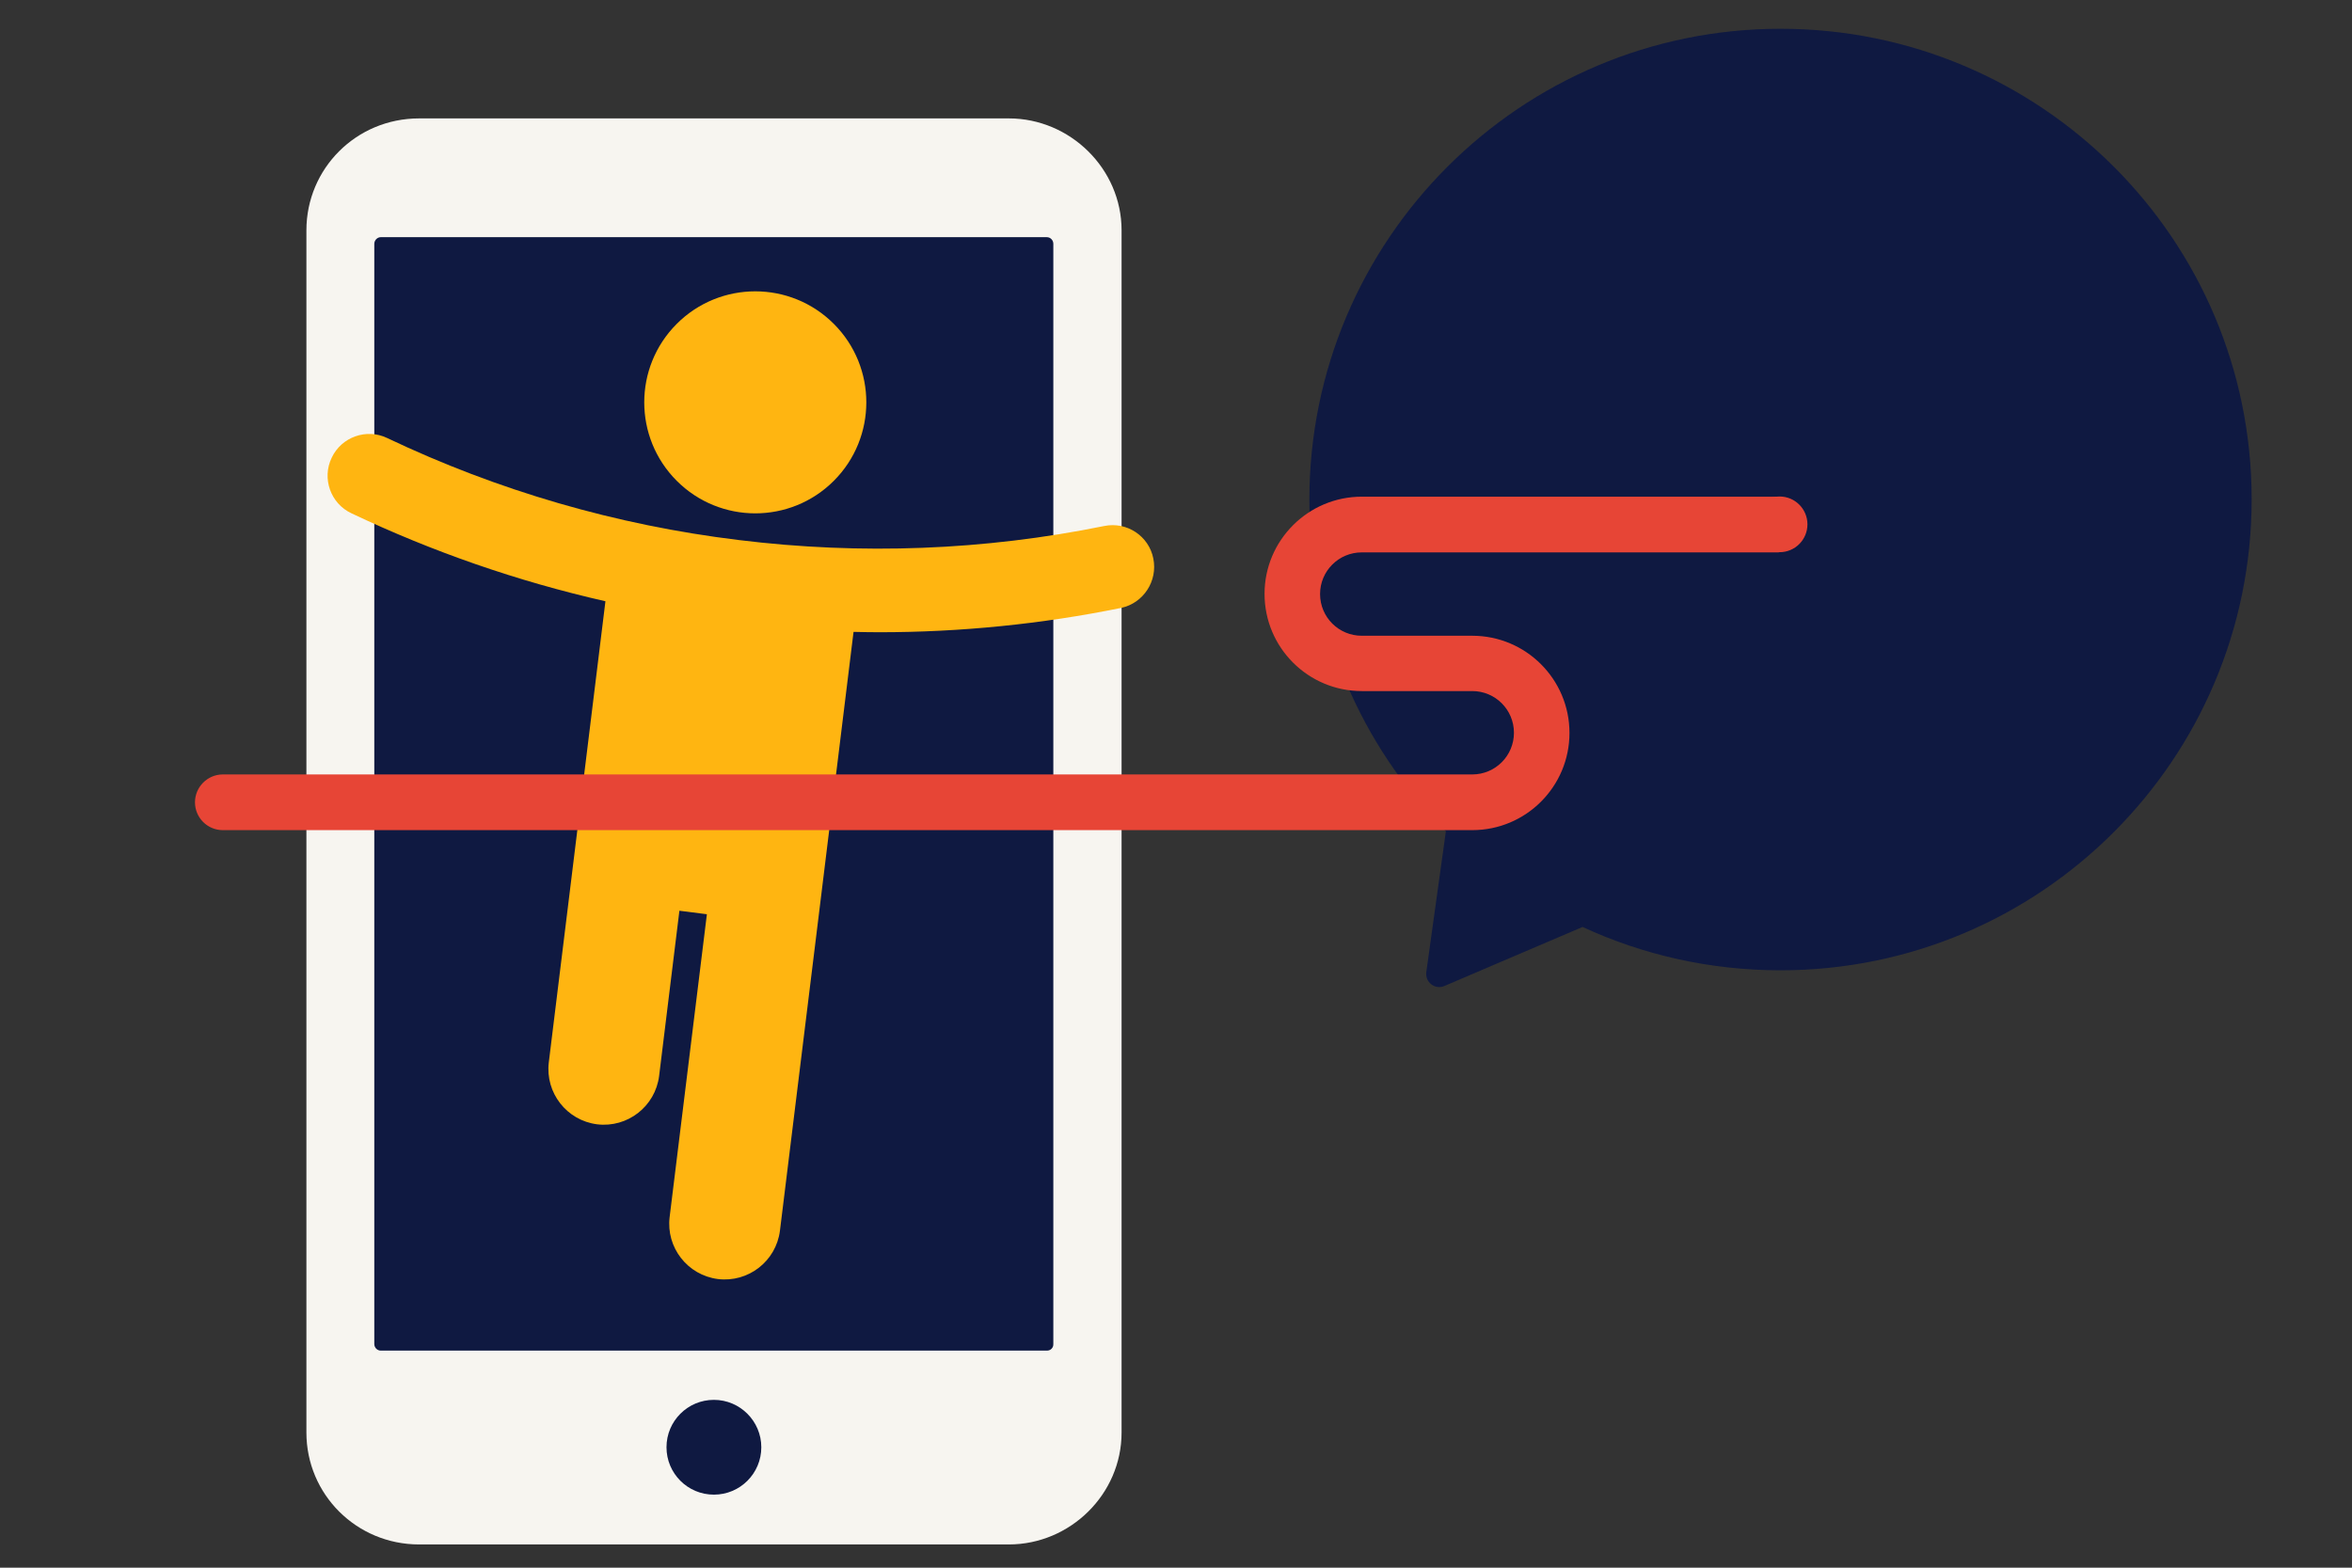 <?xml version="1.0" encoding="utf-8"?>
<!-- Generator: Adobe Illustrator 21.0.0, SVG Export Plug-In . SVG Version: 6.00 Build 0)  -->
<svg version="1.1" id="Livello_1" xmlns="http://www.w3.org/2000/svg" xmlns:xlink="http://www.w3.org/1999/xlink" x="0px" y="0px"
	 viewBox="0 0 1275 850" style="enable-background:new 0 0 1275 850;" xml:space="preserve">
<rect x="0" y="0" width="1275" height="850" fill="#333333" stroke="none"/>
<style type="text/css">
	.st0{fill:#F7F5F0;}
	.st1{fill:#0F1941;}
	.st2{fill:#FFB511;}
	.st3{fill:#E74536;}
</style>
<g id="artwork">
	<g>
		<path class="st0" d="M608,776.7c0,33.5-27.9,60.7-61.1,60.7H227.2c-34,0-61.1-27.2-61.1-60.7V124.9c0-33.5,27-60.7,61.1-60.7
			h319.7c33.1,0,61.1,27.2,61.1,60.7V776.7z"/>
		<path class="st1" d="M567.6,732.3H206.4c-1.9,0-3.5-1.6-3.5-3.6V132.2c0-1.9,1.6-3.6,3.5-3.6h361.1c1.9,0,3.5,1.6,3.5,3.6v596.5
			C571.1,730.8,569.5,732.3,567.6,732.3z"/>
		<path class="st1" d="M387,759c-14.2,0-25.7,11.5-25.7,25.7s11.5,25.7,25.7,25.7s25.7-11.5,25.7-25.7
			C412.7,770.6,401.2,759,387,759"/>
		<path class="st1" d="M965.2,15.6c-141,0-255.4,114.4-255.4,255.4c0,70.1,28.2,133.6,74,179.7L773.2,527c-0.8,5.6,4.8,9.8,9.8,7.6
			l74.9-32c32.6,15.1,69,23.5,107.3,23.5c141,0,255.4-114.4,255.4-255.4S1106.2,15.6,965.2,15.6z"/>
	</g>
</g>
<g>
	
		<ellipse transform="matrix(0.707 -0.707 0.707 0.707 -34.28 353.47)" class="st2" cx="409.5" cy="218.1" rx="60.2" ry="60.2"/>
	<path class="st2" d="M625.2,302.8c-2.4-12.2-14.4-20.1-26.6-17.6c-65,13.2-131.7,15.8-198.2,7.6c-66.5-8.1-130.6-26.8-190.5-55.3
		c-11.2-5.4-24.8-0.6-30.1,10.7c-5.4,11.2-0.6,24.8,10.7,30.1c44,20.9,90.1,36.9,137.7,47.7l-19.6,159.7l0,0l-11.1,90.3
		c-2,16.5,9.7,31.5,26.2,33.6l0,0c16.5,2,31.5-9.7,33.6-26.2l11-89.6l14.9,1.9L363,659.9c-2,16.5,9.7,31.5,26.2,33.6l0,0
		c16.5,2,31.5-9.7,33.6-26.2l20.3-165l0,0l19.6-159.7c4.6,0.1,9.2,0.2,13.9,0.2c44.1,0,88-4.4,131.2-13.2
		C619.8,327,627.7,315.1,625.2,302.8z"/>
</g>
<g>
	<path class="st3" d="M685.5,322c0,29.1,23.6,52.7,52.7,52.7h59.9c12.5,0,22.6,10.1,22.6,22.6c0,12.5-10.1,22.6-22.6,22.6H120.8
		c-8.3,0-15.1,6.8-15.1,15.1c0,8.3,6.7,15.1,15.1,15.1h677.3c29.1,0,52.7-23.6,52.7-52.7s-23.6-52.7-52.7-52.7h-59.9
		c-12.5,0-22.6-10.1-22.6-22.6c0-12.5,10.1-22.6,22.6-22.6h226.1l1-15.1l0.6-15.1H738.2C709.2,269.3,685.5,292.9,685.5,322z"/>
</g>
<circle class="st3" cx="964.7" cy="284.3" r="15.1"/>
</svg>
